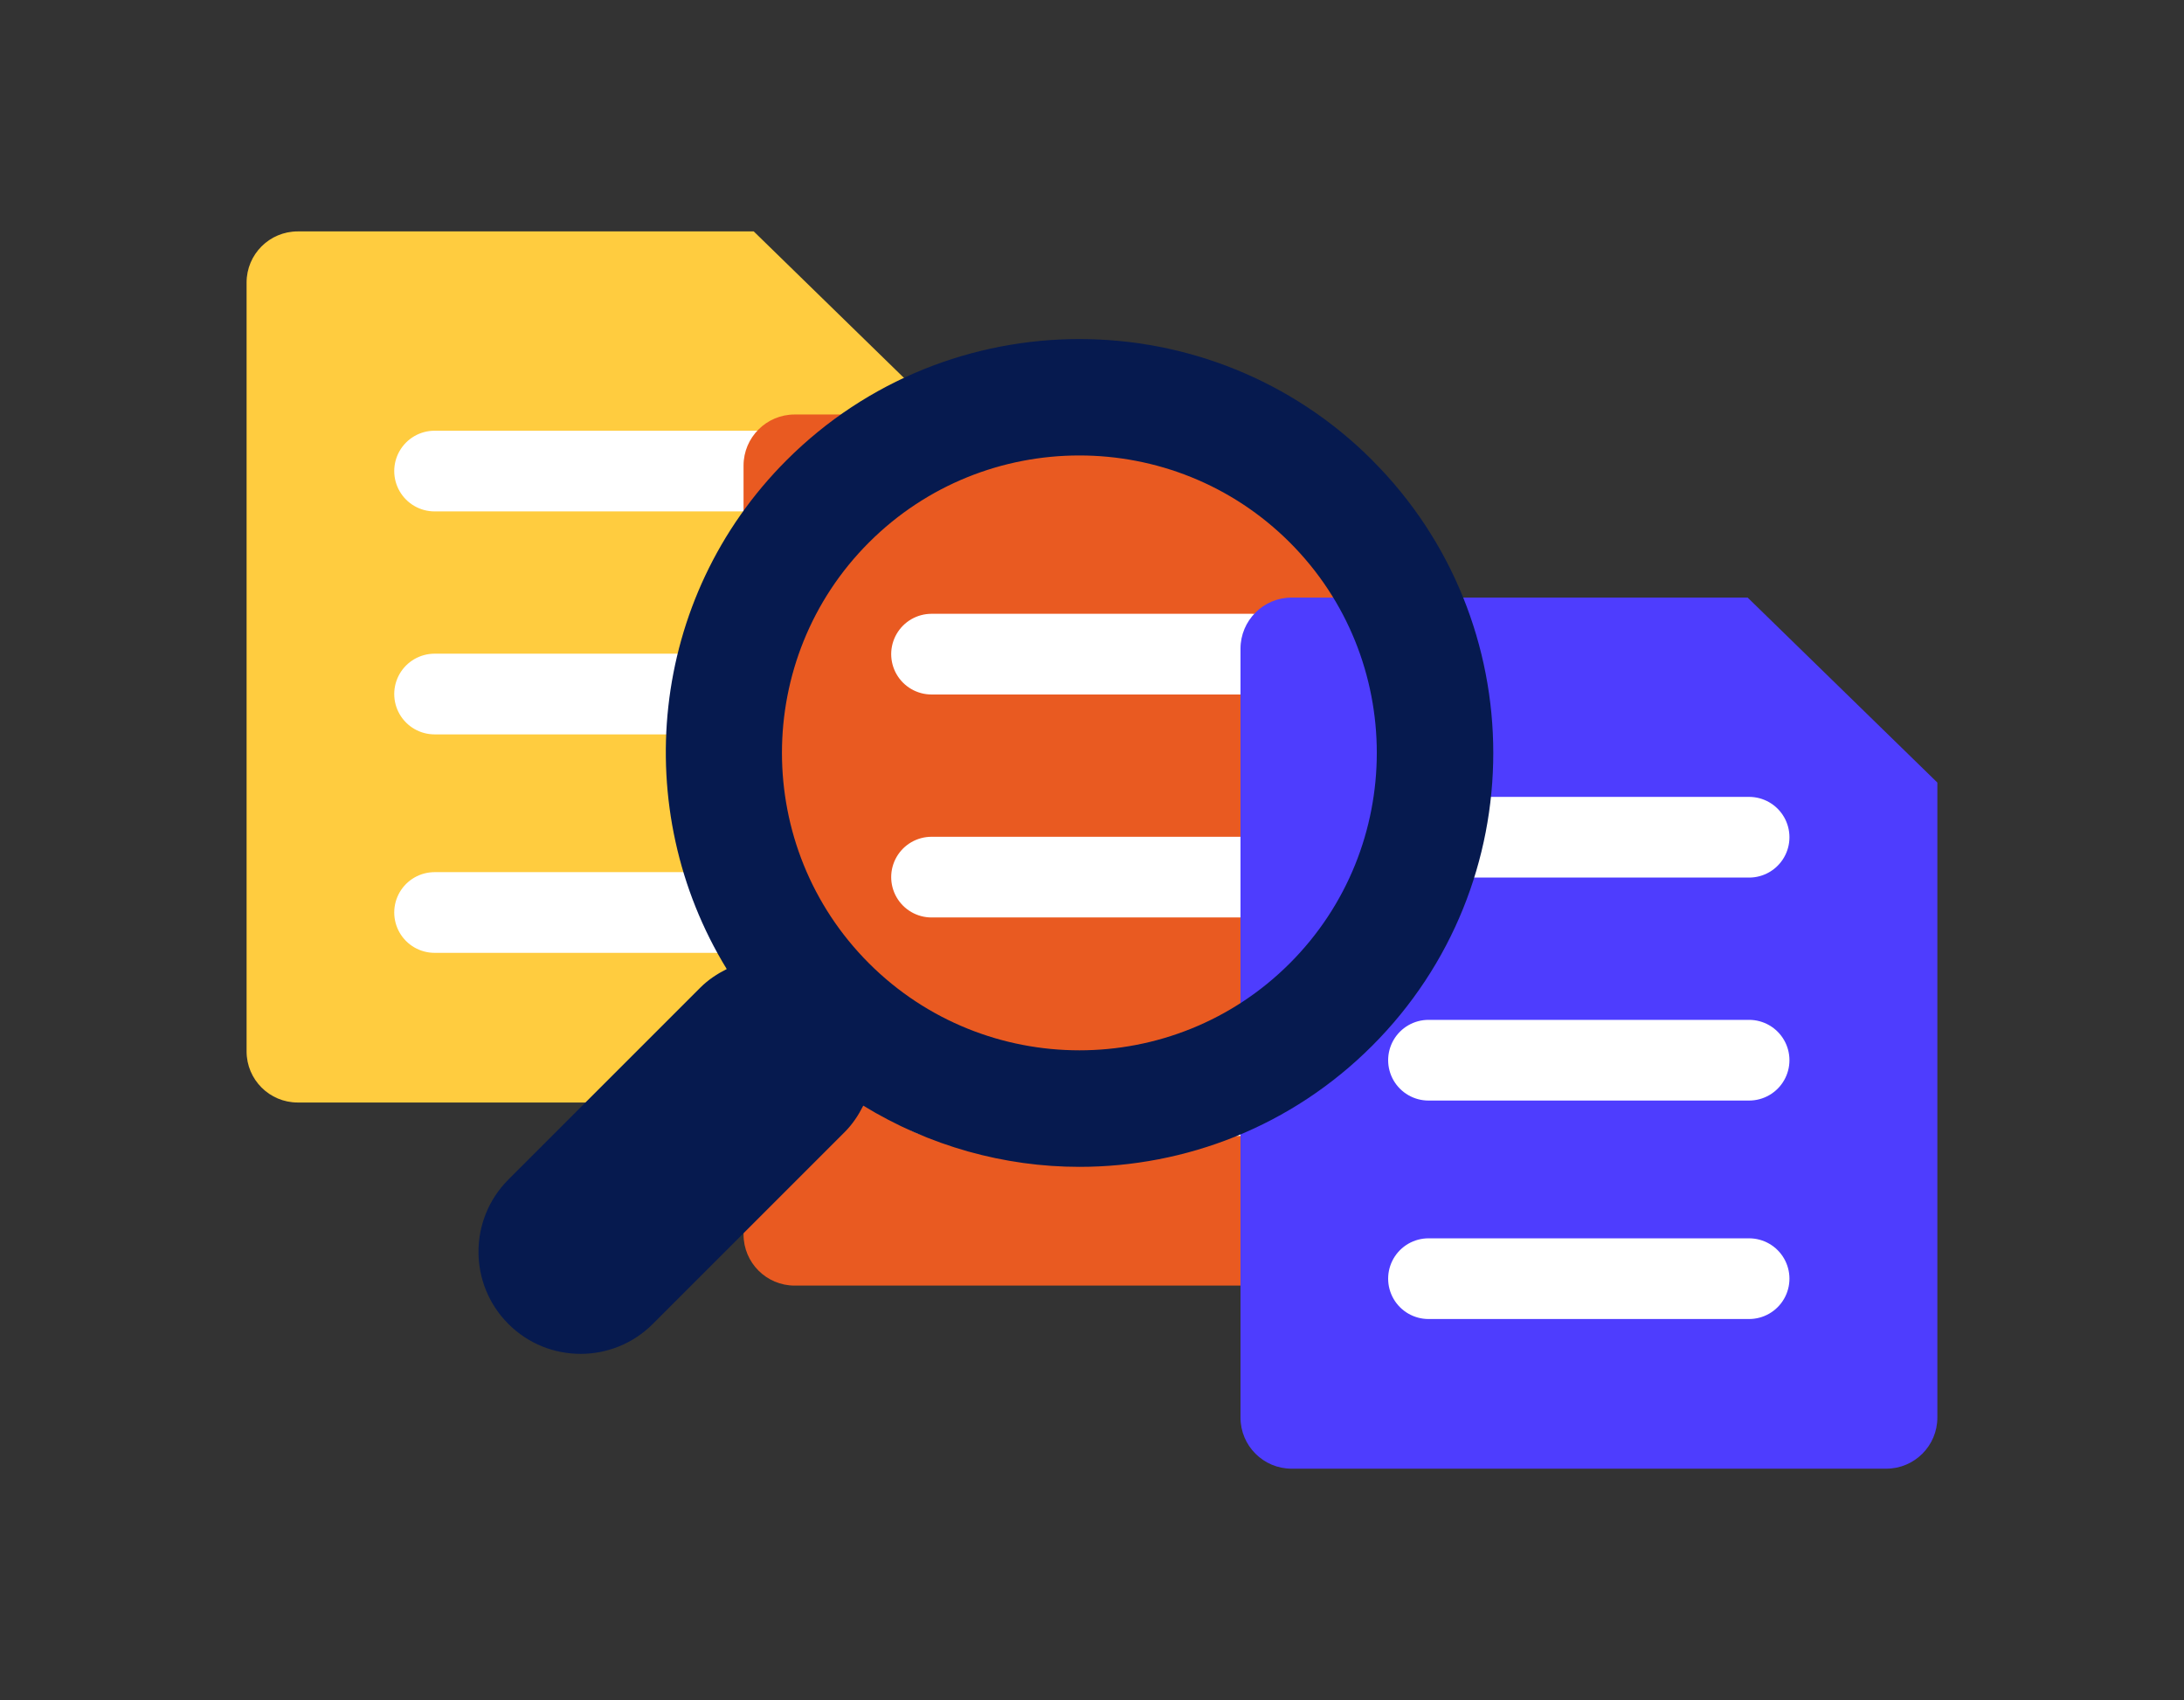 <?xml version="1.0" encoding="UTF-8"?>
<svg xmlns="http://www.w3.org/2000/svg" id="Ebene_6" viewBox="0 0 334 260">
  <rect x="0" y="0" width="334" height="260" fill="#333333" stroke="none"/>
  <defs>
    <style>
      .cls-1 {
        fill: #e95a21;
      }

      .cls-2 {
        fill: none;
        stroke: #fff;
        stroke-linecap: round;
        stroke-miterlimit: 10;
        stroke-width: 12.34px;
      }

      .cls-3 {
        fill: #ffcc3f;
      }

      .cls-4 {
        fill: #061a4f;
      }

      .cls-5 {
        fill: #4e3dfe;
      }
    </style>
  </defs>
  <g>
    <path class="cls-3" d="M136.47,168.61H45.53c-4.32,0-7.82-3.5-7.82-7.82V43.21c0-4.32,3.5-7.82,7.82-7.82h69.74l29.01,28.29v97.11c0,4.32-3.5,7.82-7.82,7.82Z"></path>
    <line class="cls-2" x1="66.46" y1="72.04" x2="115.49" y2="72.04"></line>
    <line class="cls-2" x1="66.46" y1="106.14" x2="115.49" y2="106.14"></line>
    <line class="cls-2" x1="66.46" y1="139.55" x2="115.49" y2="139.55"></line>
  </g>
  <g>
    <path class="cls-1" d="M212.47,196.61h-90.94c-4.32,0-7.82-3.5-7.82-7.82v-117.58c0-4.32,3.5-7.82,7.82-7.82h69.74l29.01,28.29v97.11c0,4.32-3.5,7.82-7.82,7.82Z"></path>
    <line class="cls-2" x1="142.46" y1="100.04" x2="191.49" y2="100.04"></line>
    <line class="cls-2" x1="142.46" y1="134.14" x2="191.49" y2="134.14"></line>
    <line class="cls-2" x1="142.46" y1="167.55" x2="191.49" y2="167.55"></line>
  </g>
  <g>
    <path class="cls-5" d="M288.47,224.61h-90.94c-4.32,0-7.82-3.5-7.82-7.82v-117.58c0-4.32,3.5-7.82,7.82-7.82h69.74l29.01,28.29v97.11c0,4.32-3.5,7.82-7.82,7.82Z"></path>
    <line class="cls-2" x1="218.46" y1="128.04" x2="267.49" y2="128.04"></line>
    <line class="cls-2" x1="218.46" y1="162.14" x2="267.49" y2="162.14"></line>
    <line class="cls-2" x1="218.46" y1="195.55" x2="267.49" y2="195.55"></line>
  </g>
  <path class="cls-4" d="M209.85,70.37c-24.69-24.69-64.86-24.69-89.55,0-21.09,21.09-24.1,53.44-9.16,77.83-1.45.73-2.83,1.63-4.04,2.84l-29.35,29.35c-6.1,6.1-6.1,15.99,0,22.09,3.05,3.05,7.05,4.57,11.04,4.57s7.99-1.52,11.04-4.57l29.35-29.35c1.21-1.21,2.11-2.59,2.84-4.04,10.11,6.19,21.57,9.36,33.06,9.36,16.22,0,32.43-6.17,44.77-18.52,24.69-24.69,24.69-64.86,0-89.55ZM197.25,147.32c-17.74,17.75-46.61,17.74-64.36,0-17.74-17.75-17.74-46.62,0-64.36,17.74-17.74,46.61-17.74,64.36,0,17.74,17.74,17.74,46.61,0,64.36Z"></path>
</svg>
